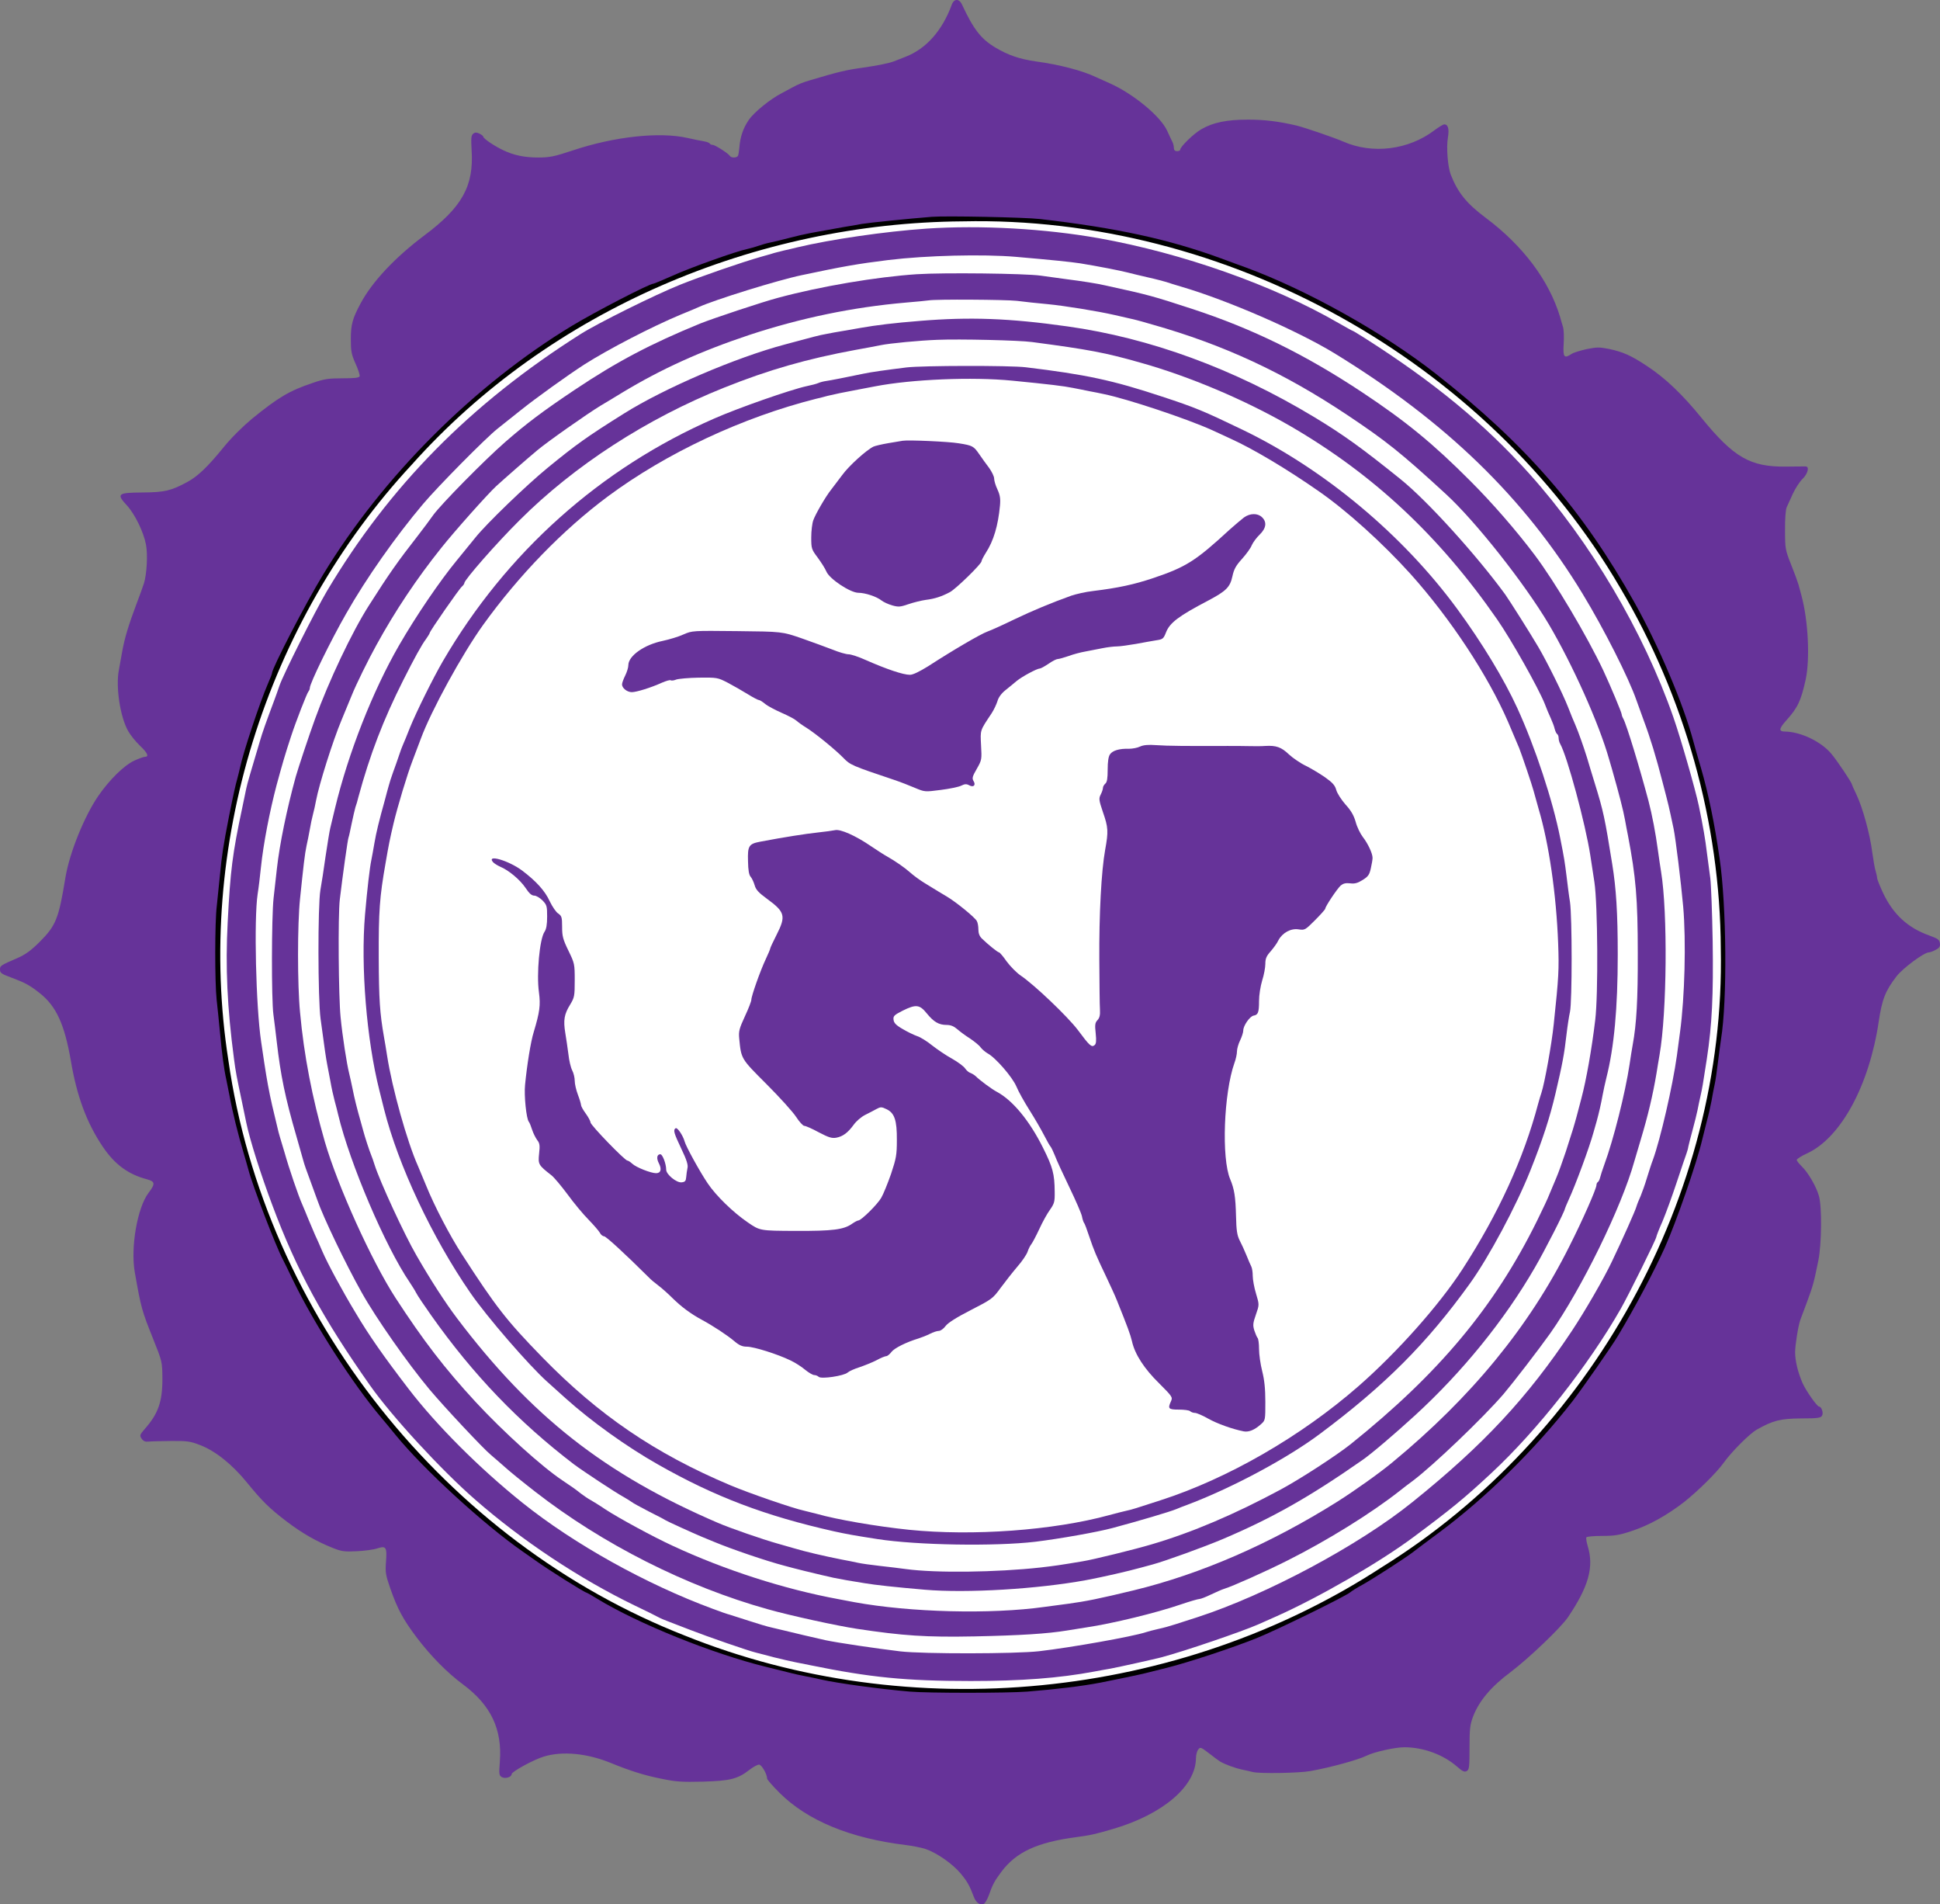 <?xml version="1.0" encoding="UTF-8" standalone="no"?>
<svg
   version="1.0"
   width="1230.371pt"
   height="1207.485pt"
   viewBox="0 0 1230.371 1207.485"
   preserveAspectRatio="xMidYMid"
   id="svg8"
   xmlns="http://www.w3.org/2000/svg"
   xmlns:svg="http://www.w3.org/2000/svg">
  <rect x="0" y="0" width="1230.371" height="1207.485" fill="#808080" stroke="none"/>
  <defs
     id="defs8" />
  <g
     transform="matrix(0.1,0,0,-0.1,-9.5,1229.864)"
     fill="#000000"
     stroke="none"
     id="g8">
    <path
       style="display:inline;opacity:1;fill:#ffffff;stroke:#000000;stroke-width:5.83;stroke-linecap:square;stroke-linejoin:bevel"
       d="m 826.688,211.065 c -175.338,1.28 -350.429,75.024 -467.786,206.443 -124.531,133.992 -184.209,325.176 -155.997,506.163 30.856,216.282 184.448,409.072 387.765,488.598 191.609,77.153 419.305,54.682 592.282,-58.209 177.443,-110.253 291.973,-315.606 287.762,-525.069 C 1470.203,721.373 1439.976,614.791 1385.214,522.243 1272.222,328.862 1050.409,206.099 826.688,211.065 Z"
       id="path9"
       transform="matrix(7.5,0,0,-7.5,0,12500)" />
    <path
       d="m 6131,12268 c -61,-165 -162,-278 -292,-329 -30,-12 -63,-25 -74,-29 -27,-11 -104,-27 -195,-40 -109,-15 -152,-25 -340,-81 -42,-12 -76,-26 -110,-45 -14,-8 -44,-24 -67,-36 -74,-38 -177,-122 -210,-171 -36,-53 -54,-109 -59,-175 -2,-23 -6,-47 -9,-52 -8,-13 -42,-13 -50,-1 -9,16 -95,71 -110,71 -8,0 -16,4 -19,9 -3,5 -20,11 -38,14 -18,3 -64,12 -103,21 -177,40 -464,9 -727,-79 -118,-39 -147,-45 -220,-45 -86,0 -155,14 -223,47 -53,25 -125,73 -125,85 0,4 -11,13 -25,20 -18,8 -28,8 -39,-1 -13,-11 -14,-30 -10,-104 15,-228 -60,-362 -301,-542 -185,-139 -329,-292 -403,-430 -51,-95 -62,-134 -62,-226 0,-78 4,-98 30,-156 17,-37 28,-73 26,-80 -4,-10 -33,-13 -109,-13 -87,0 -116,-4 -188,-29 -149,-50 -219,-92 -384,-226 -60,-50 -132,-121 -180,-180 -103,-127 -167,-188 -235,-224 -102,-55 -144,-64 -285,-65 -154,-1 -163,-9 -95,-82 51,-56 106,-169 121,-249 12,-64 5,-186 -13,-245 -6,-19 -28,-80 -49,-135 -49,-130 -74,-215 -88,-292 -6,-35 -16,-90 -22,-122 -21,-108 8,-298 59,-388 14,-25 47,-66 74,-92 49,-46 60,-71 32,-71 -8,0 -39,-11 -69,-25 C 881,7445 789,7354 719,7253 629,7122 536,6891 510,6735 467,6472 450,6430 345,6325 294,6274 257,6247 210,6226 97,6177 95,6176 95,6150 c 0,-20 10,-27 70,-49 88,-33 119,-49 184,-101 103,-82 155,-196 195,-425 38,-226 100,-394 202,-546 77,-114 161,-176 282,-208 51,-14 53,-28 9,-86 -71,-93 -115,-347 -87,-504 40,-227 44,-241 116,-421 58,-145 58,-145 59,-255 0,-145 -27,-221 -113,-318 -31,-36 -32,-40 -19,-60 11,-16 23,-21 43,-19 16,2 81,3 144,4 102,1 123,-2 184,-26 97,-37 204,-123 296,-236 97,-119 142,-164 255,-250 95,-72 185,-124 290,-166 55,-22 74,-25 152,-21 48,2 107,10 131,18 56,18 62,8 55,-87 -5,-64 -2,-83 27,-166 46,-132 82,-198 167,-311 90,-119 196,-226 295,-299 176,-131 249,-283 233,-490 -6,-81 -5,-87 14,-98 22,-11 61,1 61,20 0,15 140,92 204,111 118,36 275,21 426,-41 120,-49 211,-78 317,-99 94,-20 133,-22 264,-19 173,5 221,16 296,74 24,19 52,34 62,34 16,0 51,-60 51,-88 0,-7 35,-47 78,-90 177,-177 449,-289 802,-332 41,-5 98,-16 125,-25 73,-25 173,-95 224,-157 42,-51 55,-75 82,-146 13,-36 39,-55 62,-46 8,3 22,26 32,52 26,74 37,93 82,154 94,124 225,185 473,218 90,12 122,19 234,52 317,93 525,271 526,449 0,19 6,44 14,54 13,18 16,17 71,-25 32,-25 63,-48 69,-51 33,-19 95,-41 135,-50 25,-5 57,-12 71,-16 44,-11 293,-7 365,6 129,23 304,71 358,98 46,23 179,53 239,53 120,0 247,-47 333,-122 35,-31 48,-37 62,-29 16,8 18,26 18,148 0,121 3,146 23,199 38,98 113,188 238,281 115,87 318,281 363,347 131,194 166,318 126,450 -8,26 -12,52 -9,57 3,5 48,9 100,9 79,0 110,5 187,31 110,36 223,99 333,184 86,68 206,186 251,249 50,70 166,186 210,210 102,58 150,70 281,71 106,0 125,3 133,18 10,17 -4,57 -19,57 -13,0 -83,100 -105,149 -29,67 -47,139 -47,196 0,46 20,169 33,205 3,8 22,60 43,115 37,101 42,117 71,260 21,103 24,340 4,410 -17,61 -69,150 -110,189 -17,17 -31,35 -31,40 0,6 31,26 69,43 212,100 391,430 451,833 21,142 42,196 113,288 39,51 175,152 205,152 7,0 27,7 43,16 24,12 30,21 27,42 -3,22 -12,29 -67,49 -136,48 -229,134 -293,269 -21,45 -38,88 -38,95 0,7 -4,26 -9,43 -6,17 -15,72 -22,121 -14,113 -60,280 -99,363 -17,35 -30,65 -30,67 0,11 -96,154 -131,195 -65,77 -193,138 -291,140 -44,0 -42,17 7,72 72,80 92,123 122,258 28,132 16,374 -27,533 -5,20 -14,52 -19,70 -5,17 -26,75 -47,127 -36,91 -38,100 -38,216 -1,69 4,131 10,145 6,13 24,52 39,86 16,34 43,77 62,95 33,32 45,77 21,79 -7,0 -65,0 -128,-1 -225,-2 -329,58 -533,308 -122,150 -230,253 -344,328 -102,68 -154,91 -243,110 -61,12 -77,12 -142,-1 -40,-9 -83,-22 -95,-30 -48,-32 -56,-22 -51,62 3,43 1,91 -4,108 -5,16 -14,46 -19,65 -70,231 -235,451 -472,628 -120,90 -175,157 -221,273 -19,50 -29,172 -18,236 9,54 1,83 -23,83 -7,0 -35,-17 -62,-37 -164,-125 -393,-154 -579,-72 -60,26 -242,88 -294,101 -115,27 -204,38 -310,38 -135,0 -222,-18 -296,-61 -49,-28 -134,-111 -134,-130 0,-5 -9,-9 -20,-9 -13,0 -20,7 -20,20 0,11 -4,28 -9,38 -5,9 -20,42 -34,72 -42,92 -216,235 -365,301 -37,17 -76,34 -87,39 -86,41 -231,79 -380,99 -103,15 -175,39 -257,88 -91,54 -139,116 -212,273 -18,39 -51,38 -65,-2 z m 559,-1358 c 485,-56 818,-128 1150,-250 63,-23 132,-49 153,-56 390,-143 878,-416 1208,-675 570,-447 930,-861 1262,-1454 152,-272 308,-639 371,-875 8,-30 30,-109 50,-175 45,-155 85,-347 117,-570 44,-299 49,-902 9,-1145 -4,-30 -14,-98 -20,-150 -6,-52 -15,-113 -20,-135 -5,-22 -14,-69 -20,-105 -7,-36 -20,-94 -30,-130 -9,-36 -23,-90 -30,-120 -34,-145 -165,-523 -238,-685 -68,-150 -187,-375 -295,-555 -38,-65 -226,-334 -289,-416 -238,-306 -549,-612 -848,-834 -69,-51 -141,-105 -160,-120 -49,-38 -253,-170 -325,-210 -33,-18 -67,-39 -76,-47 -32,-27 -467,-240 -594,-291 -160,-64 -434,-154 -569,-188 -56,-14 -117,-29 -136,-34 -35,-9 -193,-42 -285,-60 -120,-23 -280,-42 -465,-57 -126,-10 -631,-10 -745,0 -198,17 -457,53 -560,76 -22,5 -67,15 -100,21 -33,6 -76,16 -95,21 -19,5 -90,22 -157,39 -339,83 -812,274 -1071,432 -34,21 -64,38 -66,38 -12,0 -247,148 -326,205 -15,11 -52,37 -81,57 -245,170 -628,521 -804,737 -33,41 -74,90 -91,110 -180,212 -426,594 -560,871 -30,63 -60,123 -65,133 -42,77 -192,467 -218,567 -7,25 -20,72 -30,105 -37,124 -71,261 -91,370 -7,33 -16,78 -20,100 -14,61 -28,168 -40,300 -6,66 -16,158 -21,205 -12,111 -12,493 1,595 5,44 14,132 20,195 12,127 21,186 57,370 31,155 40,194 54,245 6,22 13,51 16,65 20,98 128,421 177,533 14,32 26,62 26,67 0,31 214,445 324,625 378,623 960,1204 1582,1580 148,89 488,265 513,265 4,0 57,22 118,49 114,52 408,157 478,171 22,5 54,14 70,20 17,6 50,16 75,21 25,5 79,18 120,29 41,11 102,25 135,31 33,6 80,15 105,19 25,5 72,13 105,19 33,5 85,14 116,20 48,8 294,33 444,45 93,7 589,-3 685,-14 z"
       id="path1"
       style="fill:#663399;fill-opacity:1" />
    <path
       d="m 5970,10849 c -262,-18 -606,-68 -820,-119 -19,-5 -57,-14 -85,-20 -27,-7 -61,-15 -75,-20 -14,-4 -45,-13 -70,-20 -120,-34 -380,-124 -510,-176 -160,-64 -525,-245 -635,-315 -696,-441 -1211,-963 -1607,-1629 -75,-127 -277,-529 -301,-600 -8,-25 -23,-65 -32,-90 -53,-142 -75,-202 -93,-265 -50,-167 -81,-272 -85,-295 -3,-14 -15,-70 -26,-125 -62,-291 -75,-396 -92,-724 -15,-285 -3,-541 40,-866 11,-85 16,-109 51,-275 12,-58 24,-116 27,-130 23,-110 90,-323 166,-525 153,-410 319,-715 619,-1141 138,-196 452,-537 668,-725 299,-261 661,-501 1010,-670 69,-33 136,-66 150,-74 14,-8 44,-20 65,-28 22,-8 83,-32 135,-52 118,-46 373,-134 420,-145 19,-5 71,-18 115,-30 44,-11 105,-25 135,-31 30,-6 73,-15 95,-19 377,-77 603,-100 1017,-100 317,0 559,18 783,60 33,6 80,15 105,19 58,11 274,59 320,71 150,40 510,163 615,209 22,10 74,33 115,51 271,121 654,342 870,503 243,181 321,245 492,404 292,271 617,684 822,1043 51,90 226,443 226,457 0,4 17,49 39,98 21,50 62,162 91,250 29,88 57,169 61,180 4,11 10,31 12,45 3,14 15,61 27,105 12,44 26,100 31,125 5,25 13,65 19,90 11,50 14,64 40,235 33,216 42,402 37,745 -3,179 -10,359 -15,400 -6,41 -15,115 -22,165 -10,83 -23,160 -51,295 -22,104 -113,422 -161,560 -190,545 -526,1112 -913,1544 -284,316 -602,579 -1043,860 -40,25 -74,46 -76,46 -3,0 -44,23 -93,51 -413,239 -987,442 -1518,537 -344,61 -748,84 -1095,61 z m 569,-179 c 231,-20 347,-32 406,-41 111,-18 255,-46 305,-59 19,-5 76,-19 125,-30 50,-11 101,-25 115,-29 14,-5 59,-19 100,-31 292,-86 729,-276 966,-420 705,-431 1207,-917 1577,-1528 135,-222 292,-533 340,-672 9,-25 30,-83 47,-130 42,-112 79,-234 119,-390 41,-157 39,-149 70,-295 13,-62 47,-340 61,-495 19,-219 10,-573 -20,-795 -5,-38 -14,-106 -20,-150 -27,-194 -105,-531 -152,-660 -9,-22 -25,-74 -38,-115 -12,-41 -31,-93 -40,-115 -10,-22 -22,-51 -26,-65 -7,-27 -90,-212 -156,-350 -50,-106 -171,-315 -254,-440 -280,-421 -559,-722 -1012,-1086 -340,-274 -923,-586 -1362,-729 -47,-15 -110,-35 -140,-45 -30,-10 -80,-24 -110,-30 -30,-7 -66,-16 -80,-21 -82,-27 -468,-96 -675,-120 -148,-17 -734,-18 -880,-1 -157,19 -401,55 -475,71 -62,14 -218,50 -260,61 -19,5 -55,13 -80,19 -25,5 -88,24 -140,41 -52,17 -108,35 -125,40 -16,4 -66,21 -110,38 -423,156 -880,411 -1205,671 -276,221 -548,494 -725,725 -158,206 -251,339 -335,481 -83,137 -177,311 -211,390 -14,33 -35,81 -47,106 -11,25 -30,70 -42,99 -12,29 -29,72 -39,94 -23,51 -83,226 -111,326 -12,41 -26,86 -30,100 -4,14 -13,45 -18,70 -6,25 -20,83 -31,130 -20,88 -33,159 -50,270 -5,36 -14,97 -20,135 -33,221 -46,776 -22,935 6,36 15,112 21,170 15,146 55,353 99,520 37,136 54,195 92,310 31,95 101,274 110,284 5,6 9,16 9,23 0,29 134,303 231,472 126,222 313,488 488,695 93,110 395,416 472,477 30,24 97,77 147,117 100,80 297,221 402,289 154,98 430,241 615,318 50,20 99,41 110,46 102,47 506,172 655,203 259,55 355,72 550,96 240,29 598,38 809,20 z"
       id="path2"
       style="display:inline;fill:#663399;fill-opacity:1" />
    <path
       d="m 5910,10560 c -255,-17 -608,-76 -882,-150 -95,-25 -411,-130 -493,-163 -312,-128 -526,-240 -795,-420 -202,-135 -308,-215 -442,-332 -135,-118 -408,-396 -456,-463 -20,-29 -64,-87 -97,-130 -125,-160 -183,-242 -310,-442 -107,-167 -256,-482 -342,-720 -37,-101 -108,-315 -122,-365 -56,-203 -103,-429 -120,-585 -6,-52 -15,-137 -21,-187 -13,-119 -14,-644 -1,-737 5,-39 15,-116 21,-171 25,-216 53,-354 126,-605 20,-69 39,-138 44,-155 4,-16 22,-68 40,-115 17,-47 38,-105 47,-129 38,-111 181,-408 281,-586 91,-163 293,-451 430,-615 94,-112 342,-377 391,-417 25,-21 66,-57 91,-79 25,-23 111,-93 191,-155 426,-331 957,-600 1474,-744 141,-40 439,-105 565,-124 292,-44 437,-54 745,-48 290,6 463,17 585,37 36,6 92,15 125,20 163,24 443,92 600,146 56,19 108,34 116,34 9,0 42,13 75,29 32,15 70,32 84,36 50,15 259,108 400,179 253,127 532,300 711,441 21,17 59,46 85,65 129,97 445,399 575,550 61,72 219,277 296,385 198,281 452,799 533,1090 5,17 23,77 40,135 46,153 77,282 101,425 4,28 13,79 19,115 47,269 52,902 10,1160 -5,30 -14,91 -20,135 -15,112 -37,227 -60,315 -56,211 -139,484 -160,522 -6,10 -10,22 -10,27 0,11 -72,183 -116,277 -104,221 -308,564 -436,734 -116,154 -268,329 -406,467 -236,237 -410,380 -686,563 -363,241 -698,405 -1080,530 -251,82 -272,88 -551,149 -51,12 -148,27 -250,40 -44,6 -116,16 -160,22 -100,14 -618,20 -785,9 z m 635,-169 c 44,-6 132,-15 196,-21 104,-10 315,-44 424,-69 105,-24 133,-30 168,-40 20,-6 52,-15 70,-20 452,-128 832,-304 1237,-574 247,-165 340,-239 626,-502 188,-173 497,-564 652,-825 150,-255 318,-628 382,-855 5,-16 13,-46 19,-65 45,-158 71,-259 82,-320 5,-30 14,-75 19,-100 50,-262 62,-400 62,-745 1,-295 -8,-450 -32,-580 -5,-27 -14,-84 -20,-125 -27,-180 -102,-478 -160,-635 -12,-33 -24,-70 -27,-83 -3,-12 -9,-25 -14,-28 -5,-3 -9,-11 -9,-19 0,-23 -86,-219 -172,-389 -255,-510 -622,-957 -1124,-1371 -82,-68 -236,-177 -346,-247 -425,-267 -865,-459 -1293,-563 -219,-53 -304,-70 -415,-85 -47,-6 -114,-15 -150,-20 -341,-48 -852,-35 -1207,30 -29,6 -74,14 -100,19 -342,63 -720,184 -1053,339 -118,54 -341,175 -425,230 -38,26 -81,52 -95,60 -14,7 -40,25 -60,40 -38,30 -58,44 -118,84 -132,88 -376,309 -551,498 -195,211 -331,388 -508,660 -152,235 -366,708 -448,990 -80,279 -132,546 -157,820 -17,173 -17,559 0,720 22,213 30,283 41,335 6,28 16,75 21,105 5,30 14,73 20,95 6,22 15,62 20,90 19,100 105,374 162,510 28,67 33,80 64,155 28,70 105,226 156,318 119,217 256,422 412,617 86,108 294,341 348,391 48,44 194,172 260,227 64,54 316,231 403,284 11,6 72,43 136,82 248,150 498,263 804,365 327,108 659,177 995,206 69,6 134,12 145,14 47,8 487,5 560,-3 z"
       id="path3"
       style="display:inline;fill:#663399;fill-opacity:1" />
    <path
       d="m 5930,10264 c -166,-13 -278,-27 -375,-44 -33,-6 -85,-15 -115,-20 -30,-5 -77,-13 -105,-19 -46,-8 -78,-17 -260,-66 -316,-84 -767,-278 -1022,-438 -235,-147 -303,-196 -483,-343 -137,-112 -391,-357 -461,-445 -24,-30 -78,-96 -119,-146 -106,-129 -256,-349 -364,-536 -168,-291 -322,-684 -406,-1032 -12,-49 -25,-106 -30,-125 -5,-19 -18,-100 -30,-180 -11,-80 -26,-176 -33,-215 -17,-98 -16,-690 1,-815 28,-209 34,-247 42,-290 5,-25 14,-74 21,-110 6,-36 18,-90 26,-120 8,-30 19,-71 23,-90 74,-308 298,-834 454,-1063 14,-21 33,-51 41,-67 8,-16 51,-80 95,-142 265,-375 553,-675 905,-944 56,-42 268,-182 315,-207 19,-11 42,-25 50,-31 8,-7 58,-34 110,-61 52,-26 100,-51 105,-55 10,-7 175,-82 230,-105 17,-7 53,-22 80,-33 113,-47 327,-120 445,-151 65,-18 195,-50 240,-60 25,-5 56,-13 70,-16 14,-3 52,-10 85,-16 33,-5 85,-14 115,-19 65,-11 193,-25 380,-41 267,-23 715,4 1025,61 102,19 264,56 350,80 22,6 54,15 70,19 81,22 324,110 445,161 315,134 547,265 884,500 57,39 206,166 336,285 298,273 566,602 759,936 62,106 191,359 191,374 0,2 11,28 24,57 44,95 132,334 157,426 5,17 14,49 20,70 15,55 28,111 38,167 5,28 16,77 24,110 49,193 72,441 72,780 0,266 -10,421 -35,575 -47,292 -55,332 -110,510 -16,52 -39,127 -50,165 -23,73 -53,159 -75,210 -8,17 -28,66 -45,110 -35,89 -134,288 -188,380 -51,87 -182,294 -211,335 -181,248 -492,592 -662,729 -243,196 -366,285 -554,398 -503,303 -1037,499 -1560,572 -368,52 -620,61 -935,35 z m 710,-134 c 362,-48 463,-67 685,-130 312,-87 666,-237 955,-404 526,-306 942,-694 1311,-1226 90,-130 260,-432 301,-534 10,-27 27,-68 38,-91 10,-22 22,-53 25,-68 4,-15 11,-30 16,-33 5,-3 9,-14 9,-25 0,-10 4,-27 10,-37 45,-80 160,-506 191,-707 5,-33 17,-109 26,-170 21,-139 25,-712 5,-875 -22,-184 -57,-381 -88,-497 -8,-29 -21,-79 -29,-110 -19,-69 -24,-86 -70,-228 -20,-60 -47,-135 -60,-165 -13,-30 -32,-75 -42,-100 -9,-25 -46,-103 -81,-174 -270,-546 -622,-966 -1182,-1415 -91,-72 -320,-221 -445,-288 -290,-156 -560,-271 -815,-346 -103,-31 -375,-98 -440,-108 -148,-25 -179,-29 -265,-39 -282,-31 -665,-36 -855,-10 -36,5 -110,14 -165,20 -55,6 -118,15 -140,20 -22,5 -67,14 -100,20 -112,22 -240,52 -305,72 -36,10 -83,24 -105,30 -90,25 -301,98 -377,131 -717,308 -1184,675 -1655,1298 -74,98 -168,243 -257,398 -76,131 -232,468 -266,576 -7,22 -16,49 -21,60 -12,29 -40,115 -50,153 -5,17 -13,47 -18,65 -21,73 -39,145 -50,202 -7,33 -16,76 -21,95 -16,63 -44,244 -55,360 -13,126 -17,647 -5,745 17,144 51,389 56,396 2,3 10,41 19,85 9,43 20,90 24,104 5,14 14,43 19,65 73,269 158,490 284,740 70,139 117,225 145,262 12,17 23,35 23,38 0,11 187,280 204,294 9,8 16,18 16,23 0,20 202,251 350,398 346,346 807,645 1298,841 282,113 528,183 832,239 63,11 135,25 160,30 57,12 249,30 360,34 141,6 520,-3 600,-14 z"
       id="path4"
       style="display:inline;fill:#663399;fill-opacity:1" />
    <path
       d="m 5845,9969 c -129,-16 -230,-30 -275,-40 -105,-22 -207,-42 -235,-46 -16,-2 -39,-8 -50,-13 -11,-5 -45,-14 -75,-20 -101,-22 -433,-138 -585,-205 -724,-316 -1320,-850 -1722,-1540 -62,-107 -167,-319 -208,-420 -19,-49 -40,-99 -45,-110 -5,-11 -16,-40 -24,-65 -8,-25 -25,-72 -37,-105 -12,-33 -25,-73 -29,-90 -5,-16 -15,-55 -23,-85 -38,-136 -56,-210 -67,-275 -6,-38 -16,-88 -20,-110 -10,-47 -26,-184 -40,-346 -28,-326 10,-793 91,-1114 11,-44 25,-98 30,-120 89,-353 304,-812 548,-1165 105,-152 369,-457 486,-562 28,-25 81,-73 119,-107 163,-146 386,-306 586,-419 359,-204 679,-325 1115,-423 83,-18 121,-25 275,-49 252,-39 744,-47 1000,-17 156,19 392,61 490,87 172,46 367,104 405,120 11,5 52,21 90,35 278,107 618,290 821,442 414,309 678,574 951,953 121,168 294,492 383,715 79,198 124,337 160,490 44,187 56,251 70,375 6,52 16,117 22,143 14,65 14,603 0,697 -7,41 -16,116 -22,165 -11,87 -14,110 -40,240 -46,234 -159,578 -273,826 -83,181 -222,411 -379,625 -345,471 -846,889 -1363,1138 -247,119 -300,141 -510,210 -314,104 -484,140 -865,186 -100,12 -654,11 -755,-1 z m 670,-84 c 234,-23 326,-34 385,-46 30,-6 78,-15 105,-21 28,-5 68,-13 90,-18 148,-30 527,-156 688,-229 23,-11 77,-35 119,-55 141,-64 353,-190 558,-333 177,-123 403,-327 581,-524 252,-281 490,-641 619,-939 47,-110 53,-124 70,-165 17,-43 82,-235 91,-270 4,-16 19,-68 32,-115 66,-221 112,-542 124,-852 6,-168 4,-211 -28,-513 -13,-127 -58,-375 -78,-435 -5,-14 -14,-45 -21,-70 -92,-348 -252,-697 -480,-1049 -148,-228 -414,-527 -660,-742 -364,-318 -829,-586 -1255,-723 -154,-50 -181,-59 -215,-66 -19,-4 -69,-17 -110,-28 -355,-97 -865,-134 -1270,-93 -203,21 -455,64 -585,101 -22,6 -58,15 -80,20 -74,16 -349,111 -470,162 -476,201 -834,445 -1190,810 -227,233 -295,320 -510,653 -76,117 -175,306 -229,440 -21,50 -43,104 -50,120 -69,154 -164,493 -196,700 -6,39 -15,93 -20,120 -26,149 -32,236 -33,500 -1,297 5,384 44,605 19,111 26,146 50,248 25,105 86,309 122,402 14,36 37,97 51,135 66,179 262,536 394,720 228,317 508,605 792,816 372,276 853,501 1320,619 19,4 53,13 75,19 41,10 98,22 195,40 30,6 78,15 105,20 233,45 617,61 870,36 z"
       id="path5"
       style="display:inline;fill:#663399;fill-opacity:1" />
    <path
       d="m 5820,9504 c -8,-1 -49,-8 -90,-15 -41,-7 -84,-17 -95,-22 -47,-23 -158,-124 -199,-181 -25,-33 -56,-74 -69,-91 -36,-45 -100,-156 -114,-195 -7,-19 -13,-68 -13,-109 0,-71 2,-76 41,-128 22,-30 47,-69 55,-88 19,-47 152,-135 203,-135 43,0 116,-24 147,-49 13,-10 43,-24 68,-31 39,-11 51,-10 103,8 32,11 81,23 109,27 58,7 102,22 153,49 38,20 201,179 201,196 0,6 12,29 27,53 50,77 78,173 90,300 4,45 0,67 -16,102 -12,25 -21,56 -21,69 0,14 -15,44 -32,68 -18,24 -46,62 -62,86 -36,52 -42,56 -131,70 -65,11 -321,22 -355,16 z"
       id="path6"
       style="display:inline;fill:#663399;fill-opacity:1" />
    <path
       d="m 7985,9018 c -16,-12 -57,-47 -91,-77 -217,-200 -277,-238 -489,-309 -117,-39 -216,-61 -380,-81 -44,-5 -105,-19 -135,-29 -128,-46 -246,-95 -365,-152 -70,-34 -145,-68 -168,-76 -42,-15 -217,-117 -376,-220 -55,-34 -96,-54 -115,-54 -43,0 -147,35 -281,94 -44,20 -93,36 -108,36 -16,0 -61,13 -100,29 -40,15 -128,48 -197,72 -125,43 -125,43 -410,46 -283,3 -285,3 -340,-21 -30,-14 -90,-32 -132,-41 -117,-24 -218,-95 -218,-154 0,-15 -9,-44 -20,-66 -11,-22 -20,-47 -20,-56 0,-23 32,-49 62,-49 30,0 123,29 191,60 26,11 51,19 56,15 5,-3 21,-1 35,5 15,5 79,11 144,12 115,1 118,1 182,-32 36,-19 92,-51 126,-72 34,-21 66,-38 72,-38 6,0 23,-11 39,-24 15,-13 62,-38 103,-56 41,-18 84,-40 95,-50 11,-10 40,-31 65,-46 61,-39 183,-139 234,-191 42,-44 55,-50 321,-139 39,-13 98,-36 133,-51 62,-26 63,-26 163,-13 56,7 114,19 130,27 22,11 33,12 50,3 28,-16 45,0 28,27 -10,17 -7,29 21,77 32,56 32,60 27,149 -5,100 -8,90 67,203 15,23 31,58 37,77 6,23 25,49 50,69 23,18 55,45 72,59 34,28 129,79 147,79 6,0 31,14 55,30 24,17 50,30 58,30 9,0 39,9 69,19 29,11 78,24 108,29 30,6 79,15 108,21 30,6 70,11 90,11 20,0 75,8 122,16 47,9 105,19 129,23 40,6 45,9 61,50 24,61 79,103 268,202 113,60 138,84 153,153 10,47 23,69 61,111 26,29 55,68 62,87 8,18 31,49 50,67 42,41 47,80 14,111 -28,26 -75,25 -113,-2 z"
       id="path7"
       style="display:inline;fill:#663399;fill-opacity:1" />
    <path
       d="m 7325,7565 c -16,-8 -48,-14 -70,-14 -60,2 -104,-11 -120,-35 -10,-13 -15,-46 -15,-97 0,-56 -4,-80 -15,-89 -8,-7 -15,-19 -15,-27 0,-8 -6,-26 -14,-42 -13,-25 -12,-35 14,-112 34,-97 35,-123 14,-239 -24,-132 -39,-409 -37,-700 1,-146 2,-286 4,-312 2,-35 -2,-53 -16,-68 -15,-16 -17,-30 -11,-83 5,-48 3,-67 -7,-75 -19,-16 -32,-4 -107,97 -64,84 -275,286 -363,345 -26,18 -65,58 -88,89 -22,32 -44,57 -48,57 -8,0 -69,49 -108,87 -16,15 -23,34 -23,58 0,20 -4,44 -10,54 -12,23 -131,120 -190,155 -47,28 -49,29 -140,85 -30,18 -72,49 -92,67 -36,32 -92,71 -150,104 -15,8 -60,37 -100,64 -98,67 -194,109 -227,101 -14,-3 -64,-10 -111,-15 -75,-8 -210,-29 -363,-58 -73,-14 -81,-26 -78,-124 1,-57 6,-87 17,-99 8,-9 19,-33 25,-53 8,-29 25,-47 78,-86 115,-84 122,-109 61,-229 -22,-43 -40,-82 -40,-86 0,-4 -13,-35 -29,-69 -34,-72 -91,-233 -91,-257 0,-9 -18,-56 -41,-105 -35,-76 -40,-94 -36,-138 13,-133 10,-128 174,-292 83,-83 167,-176 187,-207 20,-31 44,-57 52,-57 9,0 50,-18 92,-41 63,-33 83,-39 111,-34 42,8 73,31 111,83 15,21 47,49 71,61 24,12 57,29 73,38 26,14 32,14 63,-1 51,-24 67,-70 66,-196 0,-94 -4,-116 -37,-215 -21,-60 -49,-129 -62,-151 -24,-42 -127,-144 -146,-144 -5,0 -22,-9 -38,-20 -53,-38 -122,-47 -360,-46 -225,1 -225,1 -301,53 -93,63 -203,170 -256,249 -50,74 -138,234 -146,265 -10,37 -46,91 -57,84 -17,-11 -11,-31 36,-130 35,-73 44,-104 39,-123 -3,-15 -7,-40 -8,-57 -2,-24 -7,-31 -29,-33 -32,-4 -98,50 -98,80 0,37 -23,98 -37,98 -22,0 -26,-26 -9,-58 19,-37 12,-62 -18,-62 -33,0 -127,37 -151,60 -12,11 -26,20 -31,20 -16,0 -234,225 -234,242 0,8 -14,34 -30,56 -17,23 -30,47 -30,54 0,7 -9,37 -20,66 -11,29 -20,68 -20,88 0,19 -7,49 -16,66 -9,17 -20,63 -24,102 -5,39 -14,100 -20,136 -13,80 -7,118 31,179 27,45 29,54 29,154 0,103 -1,108 -40,188 -35,72 -40,92 -40,151 0,61 -3,69 -24,84 -14,8 -38,44 -55,79 -30,66 -87,128 -176,195 -84,62 -225,104 -184,53 8,-9 29,-22 47,-30 53,-22 125,-82 160,-134 23,-35 39,-49 55,-49 13,0 36,-14 53,-31 27,-28 29,-36 29,-102 0,-50 -5,-80 -17,-97 -31,-47 -51,-268 -35,-383 11,-82 5,-125 -33,-252 -19,-60 -43,-211 -55,-335 -7,-67 8,-215 24,-234 5,-6 14,-29 21,-51 7,-22 22,-51 32,-65 16,-20 18,-34 12,-87 -7,-67 -4,-72 78,-136 16,-12 62,-67 103,-122 40,-55 100,-127 133,-160 32,-33 64,-70 71,-82 6,-13 19,-23 27,-23 12,0 127,-105 283,-260 14,-15 42,-38 61,-52 19,-14 60,-50 90,-80 57,-56 115,-99 185,-137 71,-38 165,-100 207,-136 32,-27 51,-35 80,-35 44,0 196,-48 276,-87 30,-14 72,-41 94,-60 22,-18 48,-33 57,-33 9,0 22,-5 28,-11 16,-16 161,6 184,27 10,9 44,24 76,34 32,11 80,30 107,44 27,15 55,26 62,26 7,0 22,12 33,27 20,25 95,62 171,85 19,6 52,19 72,29 21,11 46,19 57,19 11,0 31,14 43,31 15,20 68,54 160,101 134,69 139,72 190,142 29,39 76,99 105,133 30,34 59,77 65,95 6,18 17,40 24,48 7,9 30,52 50,95 20,44 51,100 68,123 28,40 31,51 30,115 -1,113 -12,154 -74,278 -85,171 -192,301 -293,355 -31,16 -109,74 -133,98 -8,8 -23,17 -33,21 -11,3 -26,16 -35,29 -8,13 -46,41 -83,62 -37,20 -94,59 -126,84 -32,26 -75,53 -95,59 -20,7 -62,27 -92,45 -42,24 -56,39 -58,59 -3,23 4,30 57,57 85,42 108,40 154,-17 44,-54 76,-73 126,-73 25,0 45,-8 66,-26 17,-15 53,-42 82,-60 28,-19 59,-44 67,-56 9,-12 29,-29 44,-38 50,-26 158,-151 183,-210 12,-30 50,-98 83,-150 33,-52 74,-123 92,-158 18,-35 37,-69 43,-75 5,-7 17,-32 27,-57 9,-25 50,-114 91,-199 41,-85 77,-168 80,-185 3,-17 9,-35 13,-41 5,-5 19,-44 33,-86 30,-89 43,-120 107,-254 26,-55 57,-122 68,-150 70,-174 85,-215 96,-260 18,-83 78,-175 173,-268 82,-82 86,-88 75,-112 -22,-48 -17,-54 49,-54 34,0 66,-4 72,-10 6,-6 20,-11 31,-11 10,0 48,-16 83,-36 59,-33 155,-67 226,-81 32,-6 69,9 110,46 27,24 27,27 27,141 0,84 -6,139 -20,195 -11,43 -20,106 -20,140 0,33 -4,65 -9,70 -5,6 -14,27 -21,48 -10,33 -9,46 10,100 22,63 22,63 1,133 -12,39 -21,90 -21,113 0,23 -4,49 -9,59 -5,9 -19,42 -31,72 -12,30 -32,73 -43,94 -16,32 -21,62 -23,155 -3,122 -11,171 -37,233 -56,132 -41,545 27,737 9,24 16,57 16,73 0,16 9,48 20,70 11,23 20,51 20,63 0,30 41,89 65,94 29,5 35,19 35,93 0,38 9,93 20,130 11,34 20,82 20,105 0,34 7,50 34,80 18,21 41,52 49,70 25,47 79,77 128,69 39,-6 42,-4 104,58 36,36 65,69 65,73 0,14 75,126 98,147 16,13 31,17 59,14 29,-4 48,1 80,21 35,22 43,33 52,74 6,26 11,56 11,66 0,29 -30,92 -62,133 -16,21 -37,64 -45,95 -12,42 -30,73 -65,111 -26,30 -52,70 -58,91 -8,30 -23,47 -71,81 -33,23 -88,56 -122,73 -34,16 -82,49 -107,72 -49,47 -82,58 -150,54 -25,-2 -73,-2 -107,-1 -35,1 -94,1 -133,1 -254,-1 -384,0 -450,5 -54,4 -83,1 -105,-9 z"
       id="path8"
       style="display:inline;fill:#663399;fill-opacity:1" />
  </g>
</svg>
